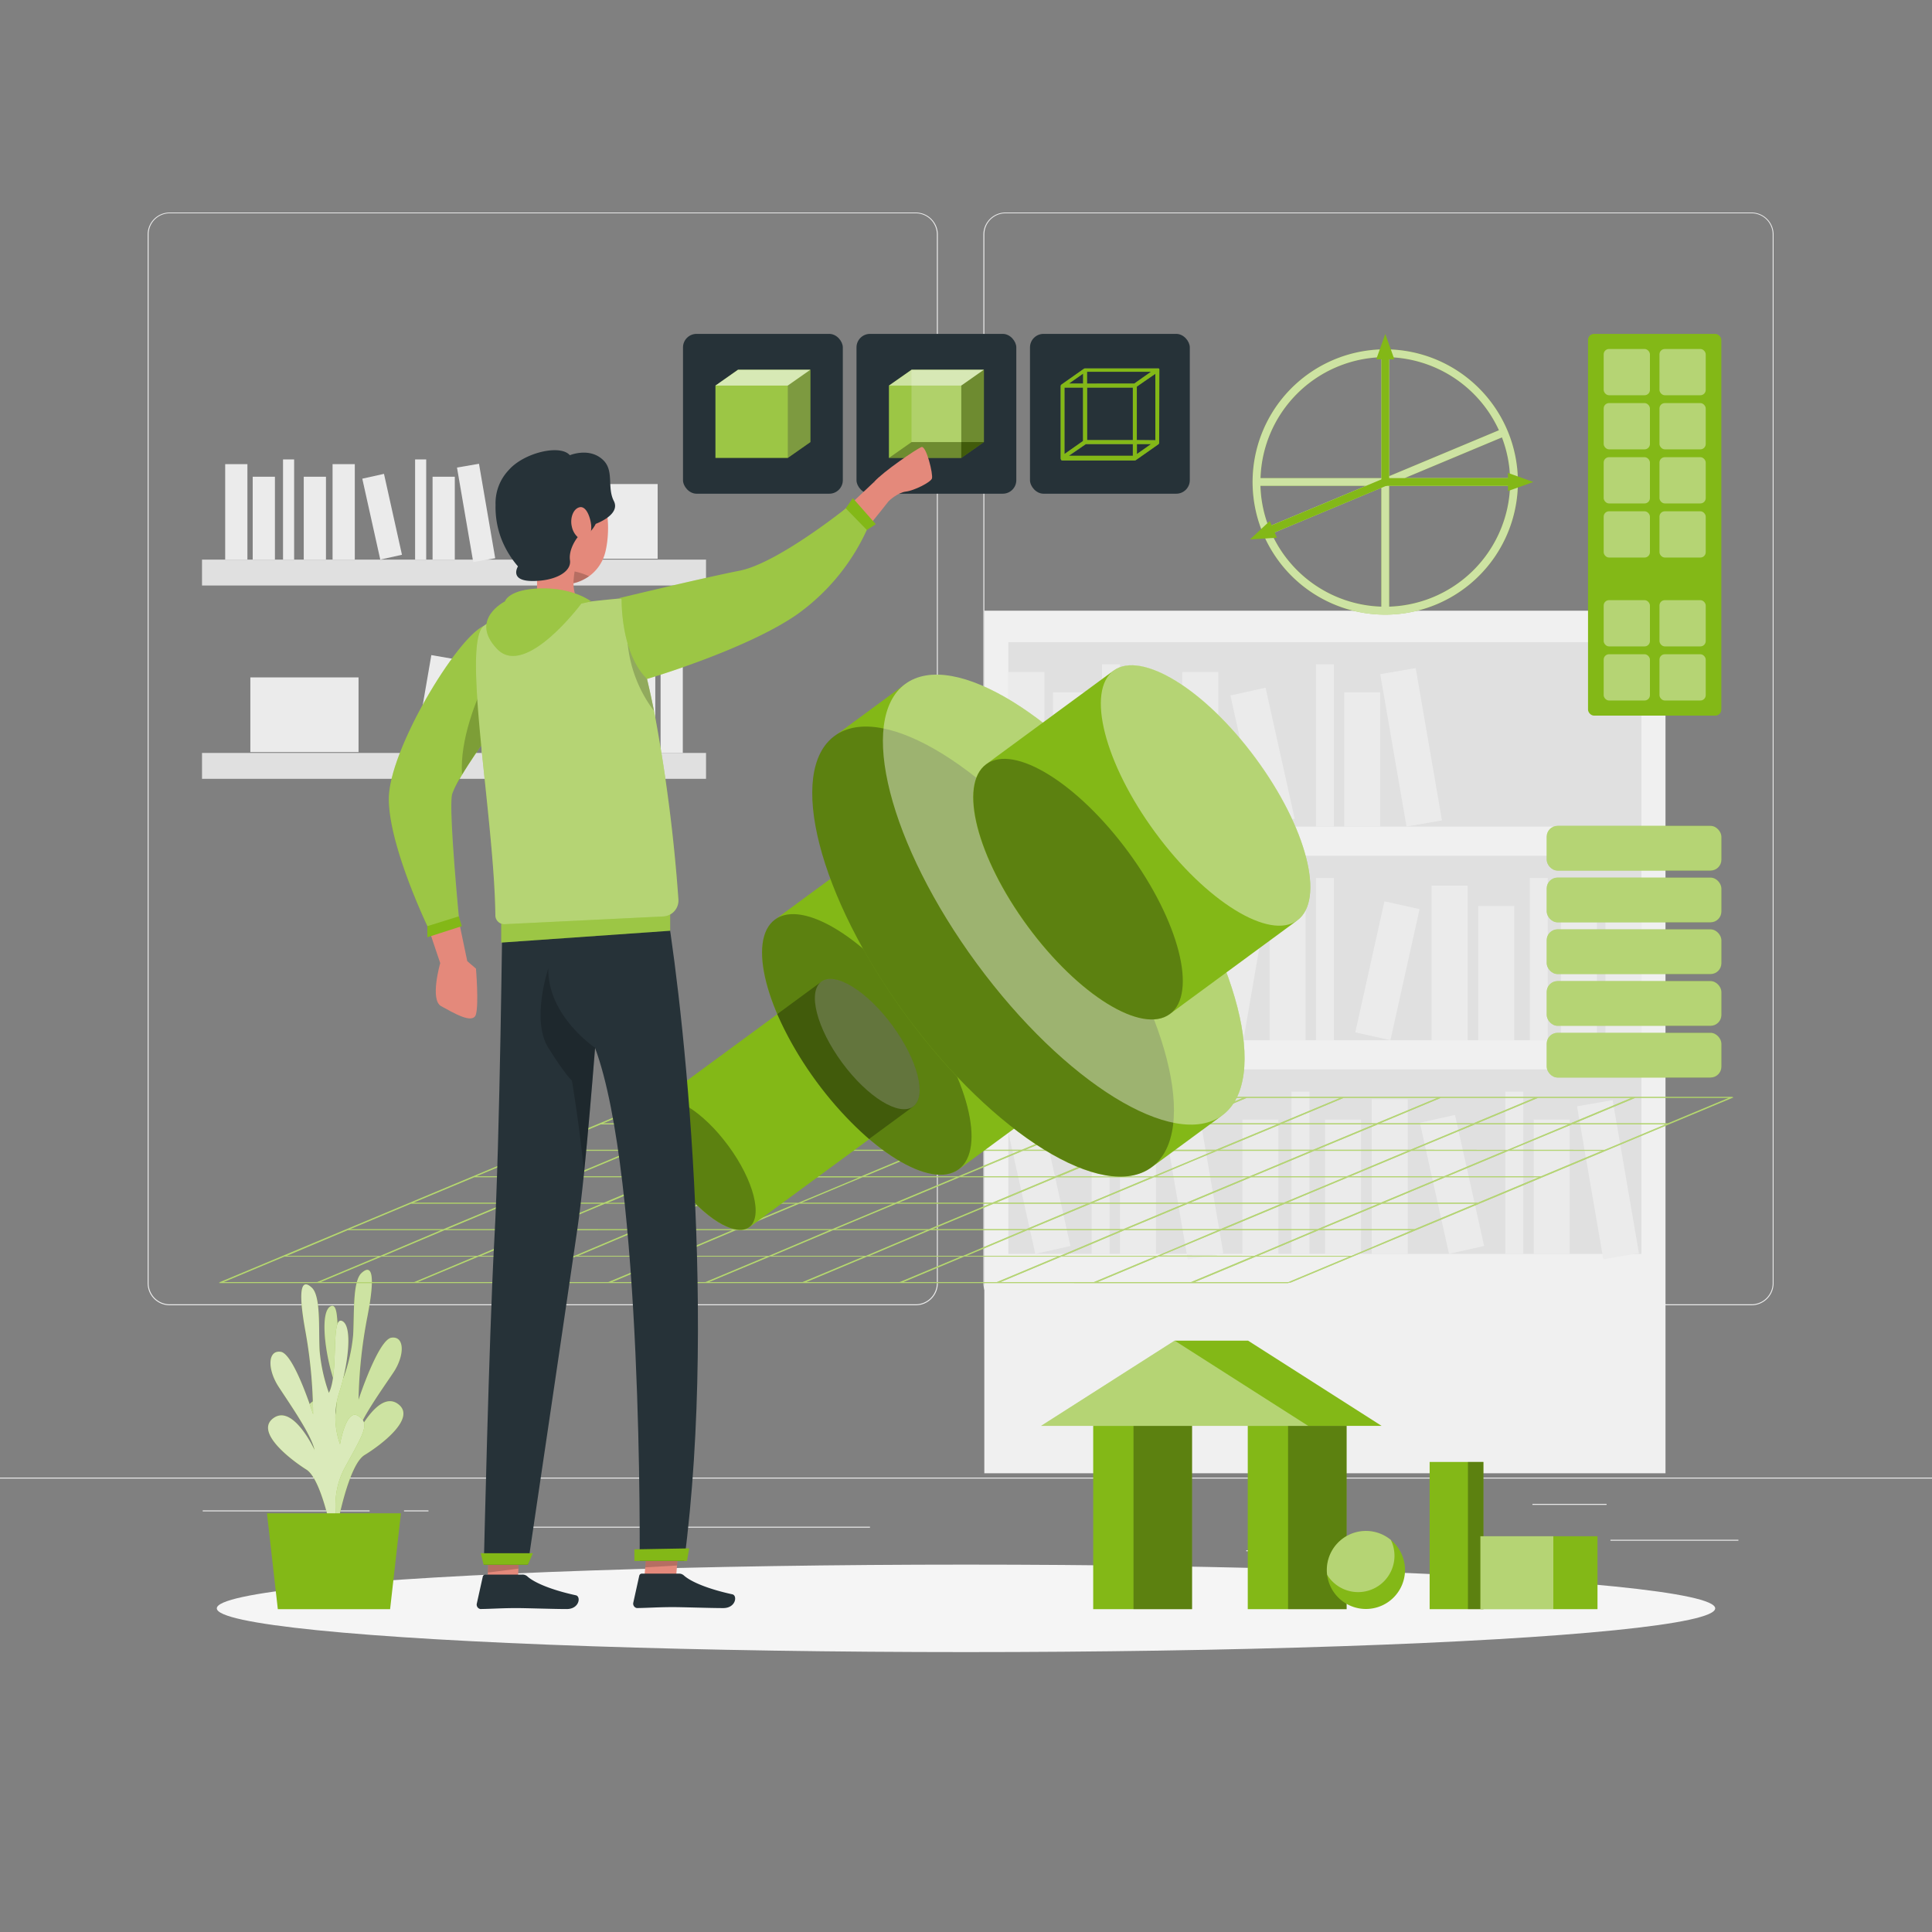 <svg xmlns="http://www.w3.org/2000/svg" viewBox="0 0 500 500"><rect x="0" y="0" width="500" height="500" fill="#808080" stroke="none"/><g id="freepik--background-complete--inject-2"><rect y="382.4" width="500" height="0.25" style="fill:#ebebeb"></rect><rect x="416.78" y="398.49" width="33.12" height="0.25" style="fill:#ebebeb"></rect><rect x="322.53" y="401.21" width="8.69" height="0.25" style="fill:#ebebeb"></rect><rect x="396.59" y="389.21" width="19.19" height="0.25" style="fill:#ebebeb"></rect><rect x="52.46" y="390.89" width="43.19" height="0.25" style="fill:#ebebeb"></rect><rect x="104.56" y="390.89" width="6.33" height="0.25" style="fill:#ebebeb"></rect><rect x="131.47" y="395.11" width="93.68" height="0.25" style="fill:#ebebeb"></rect><path d="M237,337.8H43.91a5.71,5.71,0,0,1-5.7-5.71V60.66A5.71,5.71,0,0,1,43.91,55H237a5.71,5.71,0,0,1,5.71,5.71V332.09A5.71,5.71,0,0,1,237,337.8ZM43.91,55.2a5.46,5.46,0,0,0-5.45,5.46V332.09a5.46,5.46,0,0,0,5.45,5.46H237a5.47,5.47,0,0,0,5.46-5.46V60.66A5.47,5.47,0,0,0,237,55.2Z" style="fill:#ebebeb"></path><path d="M453.31,337.8H260.21a5.72,5.72,0,0,1-5.71-5.71V60.66A5.72,5.72,0,0,1,260.21,55h193.1A5.71,5.71,0,0,1,459,60.66V332.09A5.71,5.71,0,0,1,453.31,337.8ZM260.21,55.2a5.47,5.47,0,0,0-5.46,5.46V332.09a5.47,5.47,0,0,0,5.46,5.46h193.1a5.47,5.47,0,0,0,5.46-5.46V60.66a5.47,5.47,0,0,0-5.46-5.46Z" style="fill:#ebebeb"></path><rect x="254.74" y="158.05" width="176.29" height="223.23" style="fill:#f0f0f0"></rect><rect x="260.97" y="166.18" width="163.83" height="47.74" style="fill:#e0e0e0"></rect><rect x="260.97" y="173.91" width="9.31" height="40.01" style="fill:#ebebeb"></rect><rect x="305.97" y="173.91" width="9.31" height="40.01" style="fill:#ebebeb"></rect><rect x="360.53" y="173.41" width="9.31" height="40.01" transform="translate(-27.54 64.83) rotate(-9.78)" style="fill:#ebebeb"></rect><rect x="272.51" y="179.18" width="9.31" height="34.74" style="fill:#ebebeb"></rect><rect x="293.9" y="179.18" width="9.31" height="34.74" style="fill:#ebebeb"></rect><rect x="347.89" y="179.18" width="9.31" height="34.74" style="fill:#ebebeb"></rect><rect x="322.08" y="178.59" width="9.31" height="34.74" transform="translate(-34.72 75.53) rotate(-12.53)" style="fill:#ebebeb"></rect><rect x="285.21" y="171.92" width="4.65" height="41.99" style="fill:#ebebeb"></rect><rect x="340.56" y="171.92" width="4.65" height="41.99" style="fill:#ebebeb"></rect><rect x="260.97" y="221.48" width="163.83" height="47.74" transform="translate(685.78 490.69) rotate(180)" style="fill:#e0e0e0"></rect><rect x="415.49" y="229.2" width="9.31" height="40.01" transform="translate(840.3 498.42) rotate(180)" style="fill:#ebebeb"></rect><rect x="370.49" y="229.2" width="9.31" height="40.01" transform="translate(750.3 498.42) rotate(180)" style="fill:#ebebeb"></rect><rect x="315.94" y="228.7" width="9.31" height="40.01" transform="translate(594.29 548.25) rotate(-170.22)" style="fill:#ebebeb"></rect><rect x="403.96" y="234.48" width="9.31" height="34.74" transform="translate(817.23 503.69) rotate(180)" style="fill:#ebebeb"></rect><rect x="382.57" y="234.48" width="9.31" height="34.74" transform="translate(774.45 503.69) rotate(180)" style="fill:#ebebeb"></rect><rect x="328.58" y="234.48" width="9.31" height="34.74" transform="translate(666.47 503.69) rotate(180)" style="fill:#ebebeb"></rect><rect x="354.39" y="233.88" width="9.31" height="34.74" transform="translate(655.05 574.39) rotate(-167.47)" style="fill:#ebebeb"></rect><rect x="395.92" y="227.22" width="4.65" height="41.99" transform="translate(796.48 496.43) rotate(180)" style="fill:#ebebeb"></rect><rect x="340.56" y="227.22" width="4.65" height="41.99" transform="translate(685.78 496.43) rotate(180)" style="fill:#ebebeb"></rect><rect x="260.97" y="229.2" width="9.31" height="40.01" style="fill:#ebebeb"></rect><rect x="272.51" y="234.48" width="9.31" height="34.74" style="fill:#ebebeb"></rect><rect x="293.9" y="234.48" width="9.31" height="34.74" style="fill:#ebebeb"></rect><rect x="285.21" y="227.22" width="4.65" height="41.99" style="fill:#ebebeb"></rect><rect x="260.97" y="276.77" width="163.83" height="47.74" style="fill:#e0e0e0"></rect><rect x="355.01" y="284.5" width="9.31" height="40.01" style="fill:#ebebeb"></rect><rect x="409.56" y="284" width="9.31" height="40.01" transform="matrix(0.99, -0.17, 0.17, 0.99, -45.61, 74.77)" style="fill:#ebebeb"></rect><rect x="321.54" y="289.77" width="9.31" height="34.74" style="fill:#ebebeb"></rect><rect x="342.93" y="289.77" width="9.31" height="34.74" style="fill:#ebebeb"></rect><rect x="396.92" y="289.77" width="9.31" height="34.74" style="fill:#ebebeb"></rect><rect x="371.11" y="289.17" width="9.31" height="34.74" transform="translate(-57.54 88.8) rotate(-12.53)" style="fill:#ebebeb"></rect><rect x="334.24" y="282.51" width="4.65" height="41.99" style="fill:#ebebeb"></rect><rect x="389.59" y="282.51" width="4.65" height="41.99" style="fill:#ebebeb"></rect><rect x="302.49" y="284" width="9.31" height="40.01" transform="matrix(0.99, -0.17, 0.17, 0.99, -47.17, 56.58)" style="fill:#ebebeb"></rect><rect x="289.85" y="289.77" width="9.31" height="34.74" style="fill:#ebebeb"></rect><rect x="264.04" y="289.17" width="9.31" height="34.74" transform="translate(-60.09 65.58) rotate(-12.53)" style="fill:#ebebeb"></rect><rect x="282.52" y="282.51" width="4.65" height="41.99" style="fill:#ebebeb"></rect><rect x="52.28" y="144.83" width="130.44" height="6.7" style="fill:#e0e0e0"></rect><rect x="58.28" y="120.12" width="5.75" height="24.7" style="fill:#ebebeb"></rect><rect x="86.07" y="120.12" width="5.75" height="24.7" style="fill:#ebebeb"></rect><rect x="119.76" y="119.81" width="5.75" height="24.7" transform="matrix(0.99, -0.17, 0.17, 0.99, -20.66, 22.75)" style="fill:#ebebeb"></rect><rect x="65.4" y="123.38" width="5.75" height="21.45" style="fill:#ebebeb"></rect><rect x="78.61" y="123.38" width="5.75" height="21.45" style="fill:#ebebeb"></rect><rect x="111.95" y="123.38" width="5.75" height="21.45" style="fill:#ebebeb"></rect><rect x="96.01" y="123.01" width="5.75" height="21.45" transform="translate(-26.65 24.63) rotate(-12.53)" style="fill:#ebebeb"></rect><rect x="73.25" y="118.9" width="2.87" height="25.93" style="fill:#ebebeb"></rect><rect x="107.43" y="118.9" width="2.87" height="25.93" style="fill:#ebebeb"></rect><rect x="142.2" y="125.27" width="28" height="19.33" style="fill:#ebebeb"></rect><rect x="52.28" y="194.86" width="130.44" height="6.7" transform="translate(235 396.42) rotate(180)" style="fill:#e0e0e0"></rect><rect x="170.97" y="170.15" width="5.75" height="24.7" transform="translate(347.68 365.01) rotate(180)" style="fill:#ebebeb"></rect><rect x="143.18" y="170.15" width="5.75" height="24.7" transform="translate(292.11 365.01) rotate(180)" style="fill:#ebebeb"></rect><rect x="109.5" y="169.84" width="5.75" height="24.7" transform="translate(192.16 380.83) rotate(-170.22)" style="fill:#ebebeb"></rect><rect x="163.85" y="173.41" width="5.75" height="21.45" transform="translate(333.44 368.27) rotate(180)" style="fill:#ebebeb"></rect><rect x="150.64" y="173.41" width="5.75" height="21.45" transform="translate(307.03 368.27) rotate(180)" style="fill:#ebebeb"></rect><rect x="117.3" y="173.41" width="5.75" height="21.45" transform="translate(240.35 368.27) rotate(180)" style="fill:#ebebeb"></rect><rect x="133.24" y="173.04" width="5.75" height="21.45" transform="translate(229.13 392.68) rotate(-167.47)" style="fill:#ebebeb"></rect><rect x="158.88" y="168.93" width="2.87" height="25.93" transform="translate(320.63 363.78) rotate(180)" style="fill:#ebebeb"></rect><rect x="124.7" y="168.93" width="2.87" height="25.93" transform="translate(252.27 363.78) rotate(180)" style="fill:#ebebeb"></rect><rect x="64.8" y="175.3" width="28" height="19.33" transform="translate(157.59 369.94) rotate(180)" style="fill:#ebebeb"></rect></g><g id="freepik--Shadow--inject-2"><ellipse id="freepik--path--inject-2" cx="250" cy="416.24" rx="193.89" ry="11.32" style="fill:#f5f5f5"></ellipse></g><g id="freepik--Plant--inject-2"><path d="M85.05,394.53s4.31-9.4-.62-18.67-6.35-11.45-3.21-13.35,4.58,7.41,4.58,7.41a20.88,20.88,0,0,0,.46-13.11c-2.18-6.71-3.55-17.63-.57-18.8s.57,13.62,3.16,18.67a43.66,43.66,0,0,0,2.53-11c.36-5.39-.2-14,2.16-16.2s3.86-.68,1.55,11.21a124,124,0,0,0-2.3,21.55s5.11-15.59,8.54-16.05,3.43,4.6.49,9-8.6,12.22-9.53,16.26c0,0,5.61-11.73,10.66-8.14s-4.39,10.69-8.6,13.25-7.13,18.61-7.13,18.61Z" style="fill:#83B817"></path><path d="M85.05,394.53s4.31-9.4-.62-18.67-6.35-11.45-3.21-13.35,4.58,7.41,4.58,7.41a20.88,20.88,0,0,0,.46-13.11c-2.18-6.71-3.55-17.63-.57-18.8s.57,13.62,3.16,18.67a43.66,43.66,0,0,0,2.53-11c.36-5.39-.2-14,2.16-16.2s3.86-.68,1.55,11.21a124,124,0,0,0-2.3,21.55s5.11-15.59,8.54-16.05,3.43,4.6.49,9-8.6,12.22-9.53,16.26c0,0,5.61-11.73,10.66-8.14s-4.39,10.69-8.6,13.25-7.13,18.61-7.13,18.61Z" style="fill:#fff;opacity:0.6;isolation:isolate"></path><path d="M88.45,398.39s-4.2-9.47.84-18.66,6.49-11.36,3.37-13.31S88,373.77,88,373.77a20.92,20.92,0,0,1-.3-13.12c2.26-6.67,3.77-17.57.8-18.79s-.74,13.62-3.39,18.62a43.9,43.9,0,0,1-2.4-11c-.29-5.39.37-14-2-16.22s-3.85-.74-1.68,11.18a124.78,124.78,0,0,1,2,21.58s-4.93-15.66-8.36-16.17-3.48,4.54-.59,9,8.45,12.35,9.33,16.4c0,0-5.47-11.82-10.56-8.3s4.27,10.75,8.45,13.38S86.27,399,86.27,399Z" style="fill:#83B817"></path><path d="M88.45,398.39s-4.2-9.47.84-18.66,6.49-11.36,3.37-13.31S88,373.77,88,373.77a20.92,20.92,0,0,1-.3-13.12c2.26-6.67,3.77-17.57.8-18.79s-.74,13.62-3.39,18.62a43.9,43.9,0,0,1-2.4-11c-.29-5.39.37-14-2-16.22s-3.85-.74-1.68,11.18a124.78,124.78,0,0,1,2,21.58s-4.93-15.66-8.36-16.17-3.48,4.54-.59,9,8.45,12.35,9.33,16.4c0,0-5.47-11.82-10.56-8.3s4.27,10.75,8.45,13.38S86.27,399,86.27,399Z" style="fill:#fff;opacity:0.7;isolation:isolate"></path><polygon points="69.09 391.64 103.76 391.64 100.96 416.45 71.9 416.45 69.09 391.64" style="fill:#83B817"></polygon></g><g id="freepik--Objects--inject-2"><rect x="369.99" y="378.35" width="13.92" height="38.1" style="fill:#83B817"></rect><rect x="379.9" y="378.35" width="4.01" height="38.1" style="opacity:0.3;isolation:isolate"></rect><rect x="383.13" y="397.58" width="30.3" height="18.87" style="fill:#83B817"></rect><rect x="383.13" y="397.58" width="18.87" height="18.87" style="fill:#fff;opacity:0.4;isolation:isolate"></rect><rect x="282.92" y="369.01" width="25.58" height="47.44" style="fill:#83B817"></rect><rect x="293.35" y="369.01" width="15.15" height="47.44" style="opacity:0.3;isolation:isolate"></rect><rect x="322.92" y="369.01" width="25.58" height="47.44" style="fill:#83B817"></rect><rect x="333.35" y="369.01" width="15.15" height="47.44" style="opacity:0.3;isolation:isolate"></rect><polygon points="323 346.96 304 346.96 269.45 369.01 288.45 369.01 338.55 369.01 357.55 369.01 323 346.96" style="fill:#83B817"></polygon><polygon points="304 346.96 269.45 369.01 288.45 369.01 338.55 369.01 304 346.96" style="fill:#fff;opacity:0.4;isolation:isolate"></polygon><path d="M363.62,406.33a10.12,10.12,0,0,1-20.16,1.22,8.24,8.24,0,0,1-.08-1.22,10.12,10.12,0,0,1,16.56-7.81h0A10.13,10.13,0,0,1,363.62,406.33Z" style="fill:#83B817"></path><path d="M360.89,402.63a9.41,9.41,0,0,1-17.43,4.92,8.24,8.24,0,0,1-.08-1.22,10.12,10.12,0,0,1,16.56-7.81h0A9.39,9.39,0,0,1,360.89,402.63Z" style="fill:#fff;opacity:0.4;isolation:isolate"></path></g><g id="freepik--Interface--inject-2"><rect x="221.66" y="86.41" width="41.36" height="41.36" rx="3.5" style="fill:#263238"></rect><rect x="266.56" y="86.41" width="41.36" height="41.36" rx="3.5" style="fill:#263238"></rect><rect x="176.76" y="86.41" width="41.36" height="41.36" rx="3.5" style="fill:#263238"></rect><polygon points="191 95.69 185.16 99.79 185.16 118.51 203.88 118.51 209.73 114.41 209.73 95.69 191 95.69" style="fill:#83B817"></polygon><polygon points="185.16 99.79 191 95.69 209.73 95.69 203.88 99.79 185.16 99.79" style="fill:#fff;opacity:0.6"></polygon><polygon points="209.73 95.69 209.73 114.41 203.88 118.51 203.88 99.79 209.73 95.69" style="opacity:0.3;isolation:isolate"></polygon><polygon points="191 95.69 185.16 99.79 185.16 118.51 203.88 118.51 209.73 114.41 209.73 95.69 191 95.69" style="fill:#fff;opacity:0.2"></polygon><path d="M448.28,284l.31-.14H171.89l-.31.14h-.36L56.62,331.93H57l-.31.13H333.36l.32-.13H334L448.64,284Zm-16.64,6.71h-24.2l15.75-6.58h24.2Zm-233.51,14h24.2l-15.74,6.58h-24.2Zm-16.68,6.58h-24.2L173,304.67h24.2Zm116.91-6.84h-24.2l15.75-6.59h24.2ZM315,297.82h24.2l-15.74,6.59H299.3Zm-66.64,6.85h24.2l-15.74,6.58H232.65Zm-16.68,6.58h-24.2l15.74-6.58h24.21Zm41.81-6.58h24.21L282,311.25h-24.2Zm-.3-.26H249l15.74-6.59H289Zm-25.14,0h-24.2l15.75-6.59h24.2Zm-25.13,0h-24.2l15.74-6.59h24.2Zm-17,7.11-15.74,6.58H166l15.75-6.58Zm.93,0H231.1l-15.75,6.58h-24.2Zm25.14,0h24.2l-15.75,6.58h-24.2Zm25.13,0h24.2l-15.74,6.58h-24.2Zm25.14,0h24.2l-15.75,6.58h-24.2Zm.62-.27,15.75-6.58h24.2l-15.74,6.58Zm40.88-6.58H348l-15.75,6.58h-24.2Zm.63-.26,15.75-6.59h24.2l-15.75,6.59Zm16.37-6.85L356.55,291h24.2L365,297.56Zm-.93,0h-24.2L331.41,291h24.2Zm-25.14,0h-24.2L306.28,291h24.2Zm-25.13,0H265.4L281.14,291h24.2Zm-25.13,0H240.26L256,291h24.2Zm-25.14,0h-24.2L230.87,291h24.21Zm-25.13,0H190L205.74,291h24.2Zm-.63.26-15.75,6.59h-24.2l15.75-6.59Zm-40.88,6.59h-24.2l15.74-6.59h24.2Zm-.63.26-15.74,6.58h-24.2l15.74-6.58Zm-16.37,6.85L140,318.1H115.74l15.75-6.58Zm.93,0h24.21l-15.75,6.58h-24.2Zm7.83,6.84L148.71,325h-24.2l15.74-6.59Zm.94,0h24.2L173.84,325h-24.2Zm25.13,0h24.2L199,325h-24.2Zm25.14,0h24.2L224.11,325h-24.2Zm25.13,0H265L249.25,325h-24.2Zm25.14,0h24.2L274.38,325h-24.2Zm25.13,0h24.2L299.52,325h-24.2Zm.63-.26,15.74-6.58h24.2l-15.74,6.58Zm40.88-6.58h24.2L341,318.1h-24.2Zm.62-.27,15.75-6.58h24.2l-15.74,6.58Zm16.37-6.84,15.75-6.59h24.2l-15.74,6.59Zm16.38-6.85L381.68,291h24.2l-15.74,6.59Zm16.37-6.85,15.74-6.58h24.21l-15.75,6.58Zm-.94,0h-24.2l15.75-6.58h24.2Zm-25.13,0H332l15.74-6.58H372Zm-25.13,0H306.9l15.75-6.58h24.2Zm-25.14,0h-24.2l15.74-6.58h24.21Zm-25.13,0H256.63l15.75-6.58h24.2Zm-25.14,0H231.5l15.75-6.58h24.2Zm-25.13,0h-24.2l15.74-6.58h24.2Zm-25.14,0h-24.2L197,284.13h24.2Zm-.62.26-15.75,6.59h-24.2L180.6,291Zm-40.88,6.59H139.72L155.47,291h24.2Zm-.63.26-15.75,6.59h-24.2l15.75-6.59Zm-16.37,6.85-15.75,6.58H107l15.75-6.58Zm-16.37,6.85-15.75,6.58H90.61l15.74-6.58Zm-16.38,6.84L98.44,325H74.24L90,318.36Zm.94,0h24.2L123.57,325H99.37Zm7.83,6.85L107.2,331.8H83l15.75-6.59Zm.93,0h24.2l-15.74,6.59h-24.2Zm25.14,0h24.2l-15.75,6.59h-24.2Zm25.13,0h24.2l-15.74,6.59H158.4Zm25.13,0h24.21l-15.75,6.59h-24.2Zm25.14,0h24.2l-15.74,6.59H208.67Zm25.13,0h24.21L258,331.8h-24.2Zm25.14,0h24.2l-15.74,6.59H258.94Zm25.13,0H324l-15.75,6.59h-24.2Zm.63-.26,15.74-6.59H340.4L324.65,325Zm40.88-6.59h24.2L349.79,325H325.58Zm.63-.26,15.74-6.58h24.2l-15.74,6.58Zm16.37-6.85,15.74-6.58h24.2l-15.74,6.58Zm16.37-6.84,15.74-6.59h24.21l-15.75,6.59Zm16.37-6.85L406.82,291H431l-15.75,6.59ZM196,284.13l-15.74,6.58H156.1l15.74-6.58ZM73.61,325.21h24.2L82.07,331.8H57.87Zm235.6,6.59L325,325.21h24.2l-15.75,6.59Z" style="fill:#83B817"></path><g style="opacity:0.4;isolation:isolate"><path d="M448.28,284l.31-.14H171.89l-.31.14h-.36L56.62,331.93H57l-.31.13H333.36l.32-.13H334L448.64,284Zm-16.64,6.71h-24.2l15.75-6.58h24.2Zm-233.51,14h24.2l-15.74,6.58h-24.2Zm-16.68,6.58h-24.2L173,304.67h24.2Zm116.91-6.84h-24.2l15.75-6.59h24.2ZM315,297.82h24.2l-15.74,6.59H299.3Zm-66.64,6.85h24.2l-15.74,6.58H232.65Zm-16.68,6.58h-24.2l15.74-6.58h24.21Zm41.81-6.58h24.21L282,311.25h-24.2Zm-.3-.26H249l15.74-6.59H289Zm-25.14,0h-24.2l15.75-6.59h24.2Zm-25.13,0h-24.2l15.74-6.59h24.2Zm-17,7.11-15.74,6.58H166l15.75-6.58Zm.93,0H231.1l-15.75,6.58h-24.2Zm25.14,0h24.2l-15.75,6.58h-24.2Zm25.13,0h24.2l-15.74,6.58h-24.2Zm25.14,0h24.2l-15.75,6.58h-24.2Zm.62-.27,15.75-6.58h24.2l-15.74,6.58Zm40.88-6.58H348l-15.75,6.58h-24.2Zm.63-.26,15.75-6.59h24.2l-15.75,6.59Zm16.37-6.85L356.55,291h24.2L365,297.56Zm-.93,0h-24.2L331.41,291h24.2Zm-25.14,0h-24.2L306.28,291h24.2Zm-25.13,0H265.4L281.14,291h24.2Zm-25.13,0H240.26L256,291h24.2Zm-25.14,0h-24.2L230.87,291h24.21Zm-25.13,0H190L205.74,291h24.2Zm-.63.26-15.75,6.59h-24.2l15.75-6.59Zm-40.88,6.59h-24.2l15.74-6.59h24.2Zm-.63.26-15.74,6.58h-24.2l15.74-6.58Zm-16.37,6.85L140,318.1H115.74l15.75-6.58Zm.93,0h24.21l-15.75,6.58h-24.2Zm7.83,6.84L148.71,325h-24.2l15.74-6.59Zm.94,0h24.2L173.84,325h-24.2Zm25.13,0h24.2L199,325h-24.2Zm25.14,0h24.2L224.11,325h-24.2Zm25.13,0H265L249.25,325h-24.2Zm25.14,0h24.2L274.38,325h-24.2Zm25.13,0h24.2L299.52,325h-24.2Zm.63-.26,15.74-6.58h24.2l-15.74,6.58Zm40.88-6.58h24.2L341,318.1h-24.2Zm.62-.27,15.75-6.58h24.2l-15.74,6.58Zm16.37-6.84,15.75-6.59h24.2l-15.74,6.59Zm16.38-6.85L381.68,291h24.2l-15.74,6.59Zm16.37-6.85,15.74-6.58h24.21l-15.75,6.58Zm-.94,0h-24.2l15.75-6.58h24.2Zm-25.13,0H332l15.74-6.58H372Zm-25.13,0H306.9l15.75-6.58h24.2Zm-25.14,0h-24.2l15.74-6.58h24.21Zm-25.13,0H256.63l15.75-6.58h24.2Zm-25.14,0H231.5l15.75-6.58h24.2Zm-25.13,0h-24.2l15.74-6.58h24.2Zm-25.14,0h-24.2L197,284.13h24.2Zm-.62.26-15.75,6.59h-24.2L180.6,291Zm-40.88,6.59H139.72L155.47,291h24.2Zm-.63.26-15.75,6.59h-24.2l15.75-6.59Zm-16.37,6.85-15.75,6.58H107l15.75-6.58Zm-16.37,6.85-15.75,6.58H90.61l15.74-6.58Zm-16.38,6.84L98.44,325H74.24L90,318.36Zm.94,0h24.2L123.57,325H99.37Zm7.83,6.85L107.2,331.8H83l15.75-6.59Zm.93,0h24.2l-15.74,6.59h-24.2Zm25.14,0h24.2l-15.75,6.59h-24.2Zm25.13,0h24.2l-15.74,6.59H158.4Zm25.13,0h24.21l-15.75,6.59h-24.2Zm25.14,0h24.2l-15.74,6.59H208.67Zm25.13,0h24.21L258,331.8h-24.2Zm25.14,0h24.2l-15.74,6.59H258.94Zm25.13,0H324l-15.75,6.59h-24.2Zm.63-.26,15.74-6.59H340.4L324.65,325Zm40.88-6.59h24.2L349.79,325H325.58Zm.63-.26,15.74-6.58h24.2l-15.74,6.58Zm16.37-6.85,15.74-6.58h24.2l-15.74,6.58Zm16.37-6.84,15.74-6.59h24.21l-15.75,6.59Zm16.37-6.85L406.82,291H431l-15.75,6.59ZM196,284.13l-15.74,6.58H156.1l15.74-6.58ZM73.61,325.21h24.2L82.07,331.8H57.87Zm235.6,6.59L325,325.21h24.2l-15.75,6.59Z" style="fill:#fff"></path></g><path d="M358.51,90.41a34.33,34.33,0,1,0,34.32,34.33A34.37,34.37,0,0,0,358.51,90.41Zm32.3,33.33H363.5l25.2-10.54A32.31,32.31,0,0,1,390.81,123.74Zm-2.89-12.39-28.41,11.88V92.44A32.38,32.38,0,0,1,387.92,111.35ZM357.51,92.44v31.3H326.22A32.35,32.35,0,0,1,357.51,92.44Zm-4,33.3-25.2,10.54a32.1,32.1,0,0,1-2.11-10.54Zm-24.42,12.38,28.4-11.88V157A32.35,32.35,0,0,1,329.11,138.12ZM359.51,157V125.74h31.3A32.35,32.35,0,0,1,359.51,157Z" style="fill:#83B817"></path><g style="opacity:0.6;isolation:isolate"><path d="M358.51,90.41a34.33,34.33,0,1,0,34.32,34.33A34.37,34.37,0,0,0,358.51,90.41Zm32.3,33.33H363.5l25.2-10.54A32.31,32.31,0,0,1,390.81,123.74Zm-2.89-12.39-28.41,11.88V92.44A32.38,32.38,0,0,1,387.92,111.35ZM357.51,92.44v31.3H326.22A32.35,32.35,0,0,1,357.51,92.44Zm-4,33.3-25.2,10.54a32.1,32.1,0,0,1-2.11-10.54Zm-24.42,12.38,28.4-11.88V157A32.35,32.35,0,0,1,329.11,138.12ZM359.51,157V125.74h31.3A32.35,32.35,0,0,1,359.51,157Z" style="fill:#fff"></path></g><polygon points="358.51 86.42 356.17 92.99 360.86 92.99 358.51 86.42" style="fill:#83B817"></polygon><polygon points="396.83 124.74 390.26 122.39 390.26 127.08 396.83 124.74" style="fill:#83B817"></polygon><polygon points="323.5 139.6 330.47 139.16 328.61 134.84 323.5 139.6" style="fill:#83B817"></polygon><path d="M327.77,138.6a1,1,0,0,1-.39-1.93l30.75-12.86a1,1,0,0,1,.77,1.85l-30.75,12.86A1,1,0,0,1,327.77,138.6Z" style="fill:#83B817"></path><path d="M358.51,125.74a1,1,0,0,1-1-1V91.42a1,1,0,0,1,2,0v33.32A1,1,0,0,1,358.51,125.74Z" style="fill:#83B817"></path><path d="M391.83,125.74H358.51a1,1,0,0,1,0-2h33.32a1,1,0,0,1,0,2Z" style="fill:#83B817"></path><rect x="400.29" y="213.74" width="45.2" height="11.56" rx="2.8" style="fill:#83B817"></rect><rect x="400.29" y="213.74" width="45.2" height="11.56" rx="2.8" style="fill:#fff;opacity:0.4;isolation:isolate"></rect><rect x="400.29" y="227.13" width="45.2" height="11.56" rx="2.8" style="fill:#83B817"></rect><rect x="400.29" y="227.13" width="45.2" height="11.56" rx="2.8" style="fill:#fff;opacity:0.4;isolation:isolate"></rect><rect x="400.29" y="240.52" width="45.2" height="11.56" rx="2.8" style="fill:#83B817"></rect><rect x="400.29" y="240.52" width="45.2" height="11.56" rx="2.8" style="fill:#fff;opacity:0.4;isolation:isolate"></rect><rect x="400.29" y="253.91" width="45.2" height="11.56" rx="2.8" style="fill:#83B817"></rect><rect x="400.29" y="253.91" width="45.2" height="11.56" rx="2.8" style="fill:#fff;opacity:0.4;isolation:isolate"></rect><rect x="400.29" y="267.3" width="45.2" height="11.56" rx="2.8" style="fill:#83B817"></rect><rect x="400.29" y="267.3" width="45.2" height="11.56" rx="2.8" style="fill:#fff;opacity:0.4;isolation:isolate"></rect><rect x="410.98" y="86.41" width="34.5" height="98.79" rx="1.56" style="fill:#83B817"></rect><rect x="415.03" y="90.32" width="11.97" height="11.97" rx="1.38" style="fill:#fff;opacity:0.4;isolation:isolate"></rect><rect x="429.47" y="90.32" width="11.97" height="11.97" rx="1.38" style="fill:#fff;opacity:0.4;isolation:isolate"></rect><rect x="415.03" y="104.32" width="11.97" height="11.97" rx="1.38" style="fill:#fff;opacity:0.4;isolation:isolate"></rect><rect x="429.47" y="104.32" width="11.97" height="11.97" rx="1.38" style="fill:#fff;opacity:0.4;isolation:isolate"></rect><rect x="415.03" y="118.32" width="11.97" height="11.97" rx="1.38" style="fill:#fff;opacity:0.4;isolation:isolate"></rect><rect x="429.47" y="118.32" width="11.97" height="11.97" rx="1.38" style="fill:#fff;opacity:0.4;isolation:isolate"></rect><rect x="415.03" y="132.32" width="11.97" height="11.97" rx="1.38" style="fill:#fff;opacity:0.4;isolation:isolate"></rect><rect x="429.47" y="132.32" width="11.97" height="11.97" rx="1.38" style="fill:#fff;opacity:0.4;isolation:isolate"></rect><rect x="415.03" y="169.32" width="11.97" height="11.97" rx="1.38" style="fill:#fff;opacity:0.4;isolation:isolate"></rect><rect x="429.47" y="169.32" width="11.97" height="11.97" rx="1.38" style="fill:#fff;opacity:0.4;isolation:isolate"></rect><rect x="415.03" y="155.32" width="11.97" height="11.97" rx="1.38" style="fill:#fff;opacity:0.4;isolation:isolate"></rect><rect x="429.47" y="155.32" width="11.97" height="11.97" rx="1.38" style="fill:#fff;opacity:0.4;isolation:isolate"></rect><polygon points="235.91 95.69 230.06 99.79 230.06 118.51 248.78 118.51 254.63 114.41 254.63 95.69 235.91 95.69" style="fill:#83B817;isolation:isolate"></polygon><rect x="230.06" y="99.79" width="18.72" height="18.72" style="fill:#fff;opacity:0.2"></rect><rect x="235.9" y="95.68" width="18.72" height="18.72" style="fill:#fff;opacity:0.2"></rect><polygon points="230.06 99.79 235.91 95.69 254.63 95.69 248.78 99.79 230.06 99.79" style="fill:#fff;opacity:0.6"></polygon><polygon points="254.63 95.69 254.63 114.41 248.78 118.51 248.78 99.79 254.63 95.69" style="opacity:0.3;isolation:isolate"></polygon><polygon points="230.06 118.51 235.91 114.41 254.63 114.41 248.78 118.51 230.06 118.51" style="opacity:0.3;isolation:isolate"></polygon><path d="M300,95.59s0,0,0-.06,0,0,0,0a.5.5,0,0,0-.08-.12l-.06-.06-.06,0,0,0a.47.47,0,0,0-.17,0l-.07,0H280.8a.55.55,0,0,0-.3.09l-5.84,4.11s0,0,0,0l-.07.09a.58.58,0,0,0-.1.23s0,0,0,.07v18.72c0,.06,0,.1.06.15s0,.11,0,.15l0,0a.51.51,0,0,0,.39.21h18.72a.57.57,0,0,0,.31-.1l5.84-4.1s0,0,0,0l.05-.05a.53.53,0,0,0,.13-.33V95.69S300,95.63,300,95.59ZM280.28,96.7v2.56h-3.65Zm-4.79,3.62h4.79v13.81l-4.79,3.36ZM293.16,118H276.63l4.34-3h12.19Zm0-4.1H281.33V100.32h11.83Zm.36-14.62H281.33V96.21h16.53l-1.62,1.14Zm.69,18.23v-2.56h3.65Zm4.79-3.61h-4.79V100.06l1.88-1.31,2.91-2Z" style="fill:#fff;opacity:0.2"></path><path d="M300.05,95.69s0-.06,0-.1,0,0,0-.06,0,0,0,0a.5.5,0,0,0-.08-.12l-.06-.06-.06,0,0,0a.47.47,0,0,0-.17,0l-.07,0H280.8a.55.55,0,0,0-.3.09l-5.84,4.11s0,0,0,0l-.07.09a.58.58,0,0,0-.1.23s0,0,0,.07v18.72c0,.06,0,.1.06.15s0,.11,0,.15l0,0a.51.51,0,0,0,.39.21h18.72a.57.57,0,0,0,.31-.1l5.84-4.1s0,0,0,0l.05-.05a.53.53,0,0,0,.13-.33Zm-5.84,18.19V100.06l1.88-1.31,2.91-2v17.18Zm-18.72-13.56h4.79v13.81l-4.79,3.36ZM281,114.93h12.19v3H276.63Zm.36-1.05V100.32h11.83v13.56Zm16.53-17.67-1.62,1.14-2.72,1.91H281.33V96.21Zm-17.58.49v2.56h-3.65Zm13.93,18.23h3.65l-3.65,2.56Z" style="fill:#83B817"></path></g><g id="freepik--3d-model--inject-2"><path d="M270.35,236.48c-13.12-17.85-29.59-28-36.79-22.74l-33,24.26c-7.2,5.29-2.4,24.05,10.72,41.9s29.6,28,36.8,22.75l33-24.26C288.28,273.1,283.48,254.34,270.35,236.48Z" style="fill:#83B817"></path><ellipse cx="257.32" cy="246.07" rx="16.18" ry="40.12" transform="translate(-95.75 200.19) rotate(-36.32)" style="fill:#fff;opacity:0.4;isolation:isolate"></ellipse><path d="M231,265.44c-6.56-8.93-14.8-14-18.4-11.37l-42.43,31.18c-3.6,2.65-1.2,12,5.36,21s14.8,14,18.4,11.37l42.43-31.19C239.92,283.75,237.52,274.37,231,265.44Z" style="fill:#83B817"></path><path d="M236.31,286.39l-11.41,8.39a94,94,0,0,1-23.75-32.32l11.41-8.39c3.6-2.65,11.84,2.44,18.4,11.37S239.91,283.74,236.31,286.39Z" style="opacity:0.3;isolation:isolate"></path><ellipse cx="224.44" cy="270.23" rx="8.09" ry="20.06" transform="translate(-116.45 185.41) rotate(-36.32)" style="fill:#fff;opacity:0.3;isolation:isolate"></ellipse><path d="M193.89,317.58c-3.6,2.64-11.84-2.45-18.4-11.37s-9-18.31-5.36-21,11.84,2.45,18.4,11.37S197.49,314.93,193.89,317.58Z" style="opacity:0.3;isolation:isolate"></path><ellipse cx="224.32" cy="270.32" rx="16.18" ry="40.12" transform="translate(-116.52 185.36) rotate(-36.32)" style="opacity:0.3;isolation:isolate"></ellipse><path d="M297.81,216.3c-22.66-30.83-51.1-48.41-63.54-39.27L216,190.48c-12.43,9.13-4.14,41.53,18.51,72.36S285.6,311.25,298,302.11l18.3-13.45C328.76,279.52,320.47,247.13,297.81,216.3Z" style="fill:#83B817"></path><ellipse cx="257.01" cy="246.29" rx="27.94" ry="69.27" transform="translate(-95.94 200.05) rotate(-36.32)" style="opacity:0.3;isolation:isolate"></ellipse><ellipse cx="275.3" cy="232.85" rx="27.94" ry="69.27" transform="translate(-84.43 208.27) rotate(-36.32)" style="fill:#fff;opacity:0.4;isolation:isolate"></ellipse><path d="M325,196.29c-13.12-17.85-29.6-28-36.8-22.74l-33,24.25c-7.2,5.29-2.4,24.06,10.72,41.91s29.6,28,36.8,22.74l33-24.25C343,232.91,338.16,214.14,325,196.29Z" style="fill:#83B817"></path><ellipse cx="279" cy="230.13" rx="16.18" ry="40.12" transform="translate(-82.1 209.94) rotate(-36.32)" style="opacity:0.3;isolation:isolate"></ellipse><ellipse cx="312" cy="205.87" rx="16.18" ry="40.12" transform="translate(-61.32 224.77) rotate(-36.32)" style="fill:#fff;opacity:0.4;isolation:isolate"></ellipse></g><g id="freepik--Character--inject-2"><g id="freepik--group--inject-2"><path d="M116.93,178s-13.5,23.66-14.5,29.33,11.5,41.92,11.5,41.92-2.75,9.55.25,11.15,8.24,4.85,9,2.1,0-11.82,0-11.82l-2.25-1.93s-8-37.87-8-39.19,14.51-23.65,14.51-23.65Z" style="fill:#e4897b"></path><path d="M125.21,162c-7,3.05-24.77,32.41-24.6,45s10.46,33.7,10.46,33.7l7.85-1.48S116,209.45,117,205.57s12.37-19.52,12.37-19.52Z" style="fill:#83B817"></path><path d="M117,205.57c-.94,3.88,1.94,33.62,1.94,33.62l-7.85,1.48s-10.29-21.1-10.46-33.7,17.58-41.95,24.6-45l3.37,19.61.77,4.47s-6.13,8.39-9.78,14.4A23.56,23.56,0,0,0,117,205.57Z" style="fill:#fff;opacity:0.2;isolation:isolate"></path><path d="M129.35,186.05s-6.13,8.39-9.78,14.4c-.62-9.1,3.91-19.71,5.64-23.4.4-.85.65-1.34.65-1.34l2.72,5.87Z" style="opacity:0.2;isolation:isolate"></path><polygon points="166.69 409 174.81 409.85 175.22 405.15 176.32 392.36 168.22 391.5 166.99 405.63 166.69 409" style="fill:#e4897b"></polygon><polygon points="126.22 407.97 134.07 407.97 134.15 406.19 134.16 405.97 134.56 394.57 134.56 394.34 134.72 389.97 126.86 389.97 126.22 407.97" style="fill:#e4897b"></polygon><polygon points="168.22 391.5 166.99 405.63 175.22 405.15 176.32 392.36 168.22 391.5" style="opacity:0.2;isolation:isolate"></polygon><polygon points="126.27 406.97 126.28 406.97 134.15 405.97 134.16 405.97 134.56 394.97 134.56 394.97 126.67 395.6 126.28 406.63 126.27 406.97" style="opacity:0.2;isolation:isolate"></polygon><path d="M135.16,407.5h-9.55a.69.69,0,0,0-.67.54l-1.55,7a1.16,1.16,0,0,0,.9,1.37,1.07,1.07,0,0,0,.25,0c3.09-.05,5.34-.24,9.22-.24,2.39,0,9.6.25,12.9.25s3.73-3.26,2.38-3.56c-6.06-1.32-10.62-3.15-12.56-4.89A1.88,1.88,0,0,0,135.16,407.5Z" style="fill:#263238"></path><path d="M175.66,407.25h-9.55a.69.69,0,0,0-.67.54l-1.55,7a1.16,1.16,0,0,0,.9,1.37,1.07,1.07,0,0,0,.25,0c3.09-.05,5.34-.24,9.22-.24,2.39,0,9.6.25,12.9.25s3.73-3.26,2.38-3.56c-6.06-1.32-10.62-3.15-12.56-4.89A1.88,1.88,0,0,0,175.66,407.25Z" style="fill:#263238"></path><path d="M177.07,404H165.54s.94-99.25-11.53-132.77c-.88,11.08-1.87,22.58-2.84,32.16-.61,5.93-1.21,11-1.78,14.9-3.63,25-12.79,86.71-12.79,86.71H125.21s1.35-59.13,2.7-83.7C129.4,294.6,130,236,130.1,231h41.72C175.79,252,186,336,177.07,404Z" style="fill:#263238"></path><path d="M156.67,142.84c-.1.39-.21.76-.34,1.12a10.89,10.89,0,0,1-3.89,5.18A11.56,11.56,0,0,1,151,150a9.89,9.89,0,0,1-11.77-1.87c-3.94-4-3.83-8.57-4.28-16.35a10.67,10.67,0,0,1,14.71-10.63C157.31,124.28,158.36,135.84,156.67,142.84Z" style="fill:#e4897b"></path><path d="M152.44,149.14A11.56,11.56,0,0,1,151,150a9.93,9.93,0,0,1-8.52.37,11.61,11.61,0,0,1,1.39-2.63A15.31,15.31,0,0,1,152.44,149.14Z" style="opacity:0.2;isolation:isolate"></path><path d="M136.8,159.22c3.83,3.48,13.21,2.2,13.21,2.2s5.85-1.61,4.63-3.44c-3.45-.57-5.13-2.18-5.82-4.24a10,10,0,0,1-.34-3.94c.05-.73.16-1.47.28-2.2L137.17,139C138.69,144.68,140.55,155.11,136.8,159.22Z" style="fill:#e4897b"></path><path d="M147.47,117.81s5.05-2.12,8.56,1.19c3,2.79,1,7.09,2.83,10.66s-4.68,5.91-4.68,5.91-1.7,3.67-4.67,3.44c0,0-2.42,2.94-2,6s-4,5.43-9.9,5.35-3.56-3.78-3.56-3.78a24.58,24.58,0,0,1-4.11-6.65,23,23,0,0,1-1.69-9.3,12.43,12.43,0,0,1,3.43-9C135.59,117.15,145,114.91,147.47,117.81Z" style="fill:#263238"></path><path d="M148,136.32a5.08,5.08,0,0,0,2.59,3.46c1.58.67,2.62-1.56,2.4-3.9-.22-2.07-1.29-5-3-4.6S147.47,134.23,148,136.32Z" style="fill:#e4897b"></path><path d="M154,271.15c-.88,11.08-1.87,22.6-2.84,32.18-1.42-13.83-3.16-23.69-3.16-23.69s-1.63-1.34-6.11-8.49,0-20.5,0-20.5C141.76,263.05,154,271.15,154,271.15Z" style="opacity:0.2;isolation:isolate"></path><polygon points="178.36 400.72 177.8 403.97 164.18 403.97 164.18 400.97 178.36 400.72" style="fill:#83B817"></polygon><polygon points="137.91 401.97 136.6 404.97 125.17 404.97 124.42 401.97 137.91 401.97" style="fill:#83B817"></polygon><polygon points="129.72 237.81 129.72 243.94 173.44 240.88 173.44 235.44 129.72 237.81" style="fill:#83B817"></polygon><polygon points="129.72 237.81 129.72 243.94 173.44 240.88 173.44 235.44 129.72 237.81" style="fill:#fff;opacity:0.2;isolation:isolate"></polygon><path d="M175.57,232.75a4.14,4.14,0,0,1-3.93,4.43l-41,2a2.31,2.31,0,0,1-2.44-2.3c-.26-25-8.81-70.39-3-74.91,6-4.67,35.67-7.12,35.67-7.12a100.16,100.16,0,0,1,3.63,10c.13.43.27.86.39,1.3,1.7,5.62,3.13,11.68,4.36,17.82.09.41.17.83.25,1.24A422.72,422.72,0,0,1,175.57,232.75Z" style="fill:#83B817"></path><path d="M175.57,232.75a4.14,4.14,0,0,1-3.93,4.43l-41,2a2.31,2.31,0,0,1-2.44-2.3c-.26-25-8.81-70.39-3-74.91,6-4.67,35.67-7.12,35.67-7.12a100.16,100.16,0,0,1,3.63,10c.13.43.27.86.39,1.3,1.7,5.62,3.13,11.68,4.36,17.82.09.41.17.83.25,1.24A422.72,422.72,0,0,1,175.57,232.75Z" style="fill:#fff;opacity:0.4;isolation:isolate"></path><path d="M153,155.65s-4.53-3.55-13-3.37-9.33,3.37-9.33,3.37-9.34,4.66-2,12.32,21.77-11.76,21.77-11.76Z" style="fill:#83B817"></path><path d="M153,155.65s-4.53-3.55-13-3.37-9.33,3.37-9.33,3.37-9.34,4.66-2,12.32,21.77-11.76,21.77-11.76Z" style="fill:#fff;opacity:0.2;isolation:isolate"></path><path d="M169.26,184a34.5,34.5,0,0,1-6.82-17.45l2.46-.37C166.6,171.78,168,177.84,169.26,184Z" style="opacity:0.2;isolation:isolate"></path><path d="M166.23,155S195.84,149,200,147.39s26.17-22.63,26.17-22.63L231,128.4S214.51,149.81,206.26,156s-37.13,15.49-37.13,15.49Z" style="fill:#e4897b"></path><path d="M226.18,124.76c2.37-2.71,11-8.56,12.27-9.06s3.11,7.15,2.73,8.15-4.61,3.12-6.74,3.37-4.43,2.44-4.43,2.44Z" style="fill:#e4897b"></path><path d="M160.88,154.85s-.4,14,6.57,20.86c0,0,25-7.33,38.43-16.42a54.84,54.84,0,0,0,18.83-23s-2.33-4.39-5.44-5c0,0-17.94,14.44-27.83,16.4S160,154.85,160,154.85" style="fill:#83B817"></path><path d="M160.88,154.85s-.4,14,6.57,20.86c0,0,25-7.33,38.43-16.42a54.84,54.84,0,0,0,18.83-23s-2.33-4.39-5.44-5c0,0-17.94,14.44-27.83,16.4S160,154.85,160,154.85" style="fill:#fff;opacity:0.2;isolation:isolate"></path><polygon points="218.88 131.55 220.71 128.92 226.65 135.65 224.34 137.16 218.88 131.55" style="fill:#83B817"></polygon><polygon points="110.6 239.69 118.73 237.15 119.51 239.69 110.6 242.56 110.6 239.69" style="fill:#83B817"></polygon></g></g></svg>